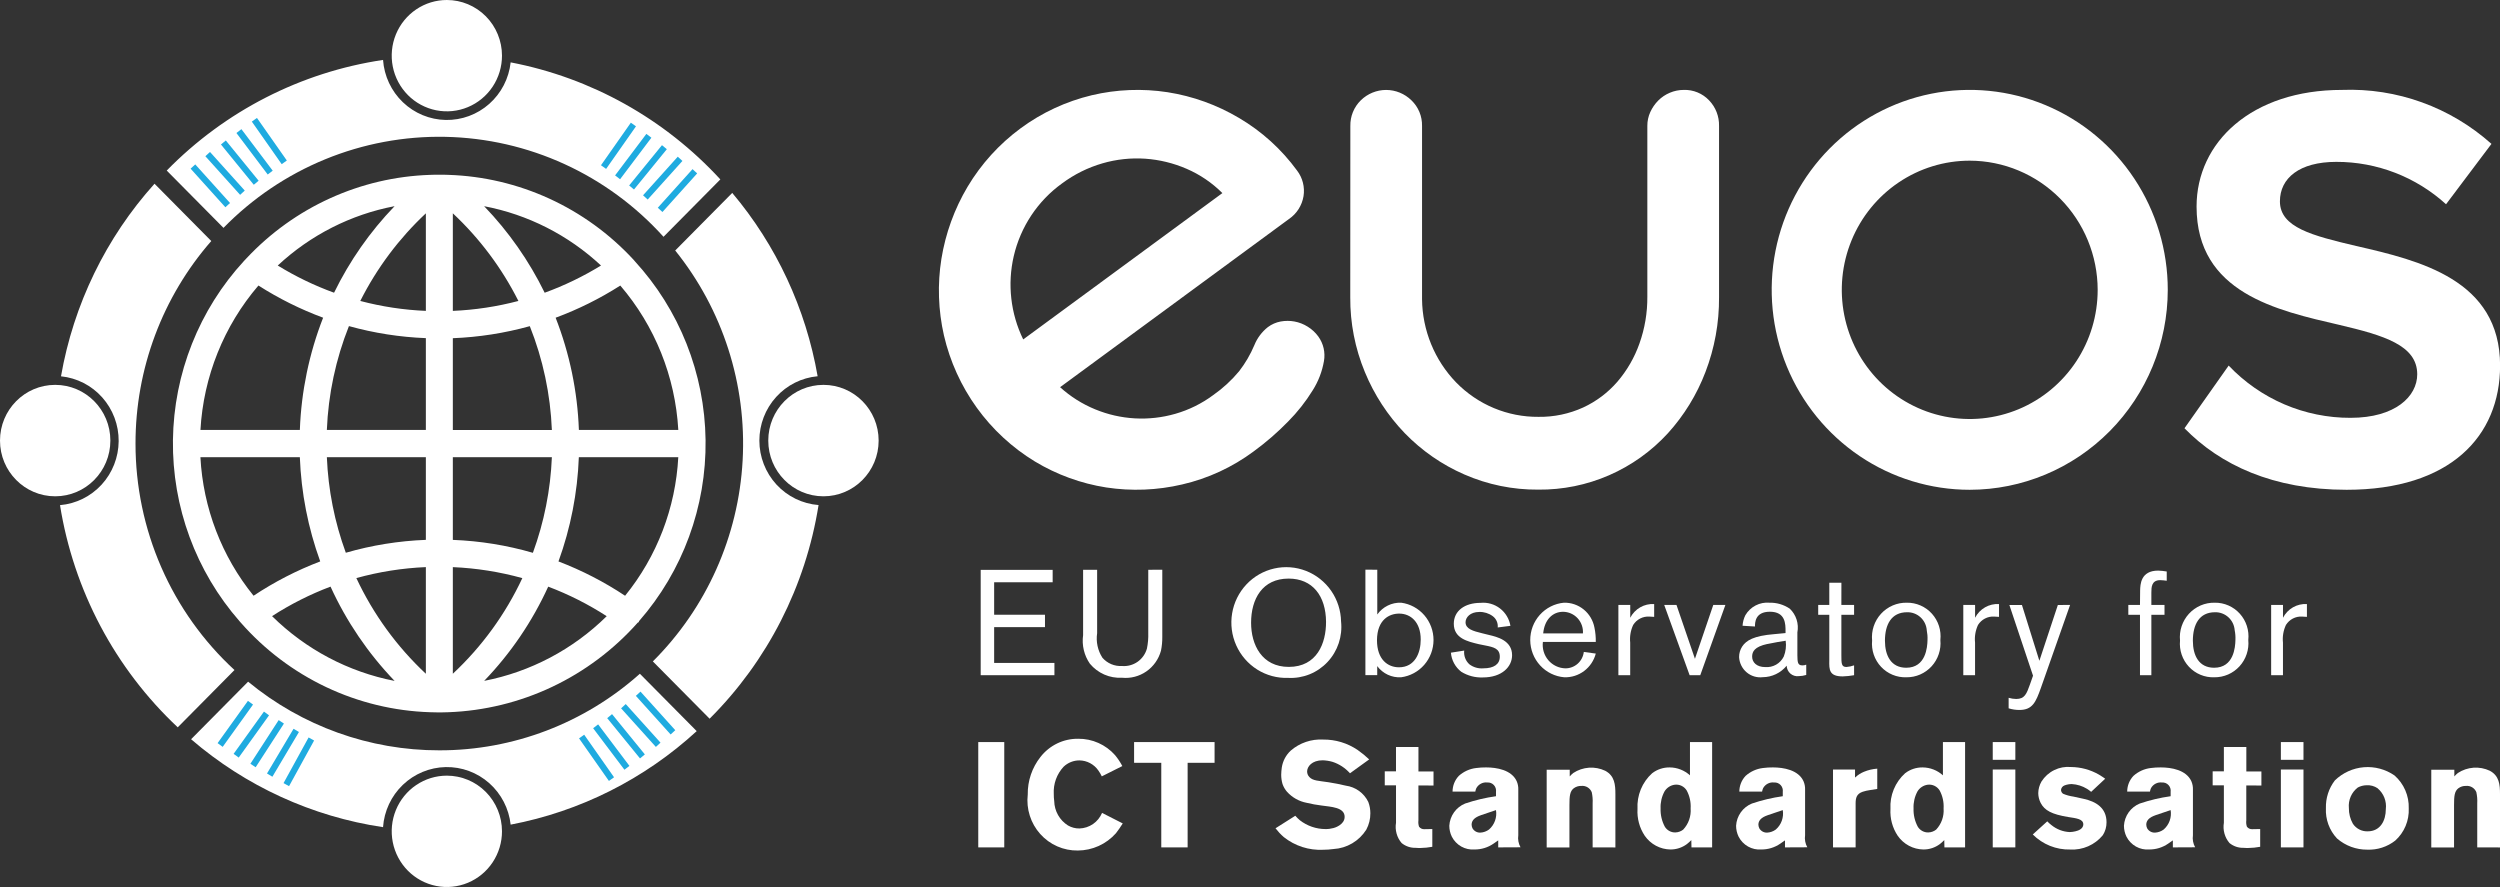 <svg width="279" height="99" viewBox="0 0 279 99" fill="none" xmlns="http://www.w3.org/2000/svg">
<rect x="0" y="0" width="279" height="99" fill="#333333" stroke="none"/>
<g clip-path="url(#clip0_402_241)">
<path d="M118.306 43.21C119.457 44.254 120.778 45.089 122.212 45.678C125.055 46.855 128.208 47.032 131.164 46.182C132.686 45.746 134.118 45.039 135.392 44.093C136.469 43.34 137.442 42.445 138.284 41.432C138.975 40.539 139.547 39.559 139.987 38.517C140.308 37.723 140.829 37.029 141.499 36.502C141.921 36.187 142.408 35.974 142.924 35.879C143.433 35.786 143.954 35.786 144.462 35.879C144.987 35.976 145.489 36.172 145.941 36.458C146.405 36.743 146.809 37.118 147.129 37.561C147.409 37.951 147.61 38.393 147.717 38.862C147.824 39.331 147.837 39.818 147.754 40.292C147.555 41.453 147.129 42.563 146.5 43.556C145.72 44.82 144.799 45.99 143.754 47.042C142.569 48.257 141.286 49.37 139.917 50.37C137.536 52.141 134.818 53.399 131.934 54.064C129.153 54.717 126.275 54.831 123.452 54.4C120.638 53.959 117.934 52.974 115.489 51.498C112.954 49.956 110.75 47.916 109.008 45.501C107.266 43.085 106.02 40.342 105.344 37.432C104.706 34.629 104.609 31.729 105.06 28.889C105.521 26.043 106.513 23.312 107.983 20.839C109.505 18.291 111.515 16.076 113.896 14.322C116.276 12.568 118.98 11.312 121.847 10.627C124.618 9.972 127.488 9.858 130.301 10.291C133.112 10.732 135.816 11.706 138.269 13.161C140.806 14.652 143.014 16.652 144.755 19.038C145.061 19.439 145.283 19.899 145.406 20.39C145.53 20.881 145.553 21.392 145.474 21.892C145.389 22.407 145.2 22.898 144.921 23.337C144.641 23.776 144.275 24.152 143.846 24.443L118.306 43.21ZM136.418 21.549C135.268 20.4 133.914 19.48 132.426 18.838C130.962 18.203 129.401 17.823 127.811 17.711C126.203 17.603 124.588 17.777 123.038 18.227C121.415 18.697 119.889 19.456 118.529 20.466C115.815 22.419 113.898 25.303 113.136 28.578C112.411 31.709 112.783 34.996 114.19 37.88L136.418 21.549Z" fill="white"/>
<path d="M150.699 14.053C150.689 13.521 150.787 12.994 150.987 12.503C151.187 12.012 151.486 11.568 151.863 11.198C152.62 10.454 153.634 10.038 154.69 10.038C155.747 10.038 156.761 10.454 157.518 11.198C157.901 11.565 158.204 12.008 158.407 12.499C158.611 12.991 158.711 13.52 158.7 14.053V33.387C158.736 36.869 160.102 40.201 162.514 42.69C163.713 43.916 165.144 44.888 166.722 45.545C168.3 46.203 169.992 46.535 171.699 46.52C173.419 46.545 175.122 46.187 176.689 45.472C178.147 44.797 179.446 43.818 180.502 42.599C181.577 41.345 182.411 39.9 182.962 38.337C183.558 36.663 183.856 34.895 183.843 33.115V14.047C183.839 13.512 183.953 12.983 184.176 12.498C184.394 12.023 184.693 11.59 185.059 11.22C185.429 10.85 185.867 10.555 186.348 10.353C186.842 10.142 187.372 10.034 187.908 10.034C188.434 10.018 188.957 10.113 189.445 10.313C189.932 10.514 190.372 10.816 190.735 11.2C191.099 11.577 191.384 12.024 191.575 12.514C191.765 13.004 191.857 13.528 191.845 14.054V33.184C191.864 36.033 191.35 38.86 190.33 41.516C189.37 44.035 187.95 46.35 186.145 48.342C184.303 50.354 182.064 51.954 179.572 53.039C177.08 54.124 174.39 54.67 171.676 54.642C168.839 54.666 166.028 54.09 163.424 52.952C160.93 51.867 158.671 50.3 156.771 48.342C154.872 46.371 153.361 44.055 152.317 41.516C151.224 38.878 150.671 36.044 150.689 33.184L150.699 14.053Z" fill="white"/>
<path d="M248.719 40.799C250.477 42.649 252.589 44.12 254.927 45.123C257.265 46.125 259.78 46.637 262.32 46.629C267.325 46.629 269.763 44.233 269.763 41.771C269.763 38.532 266.042 37.431 261.103 36.265C254.118 34.647 245.137 32.702 245.137 23.052C245.137 15.862 251.29 10.034 261.367 10.034C267.488 9.8 273.462 11.958 278.047 16.057L272.979 22.794C269.616 19.739 265.249 18.054 260.725 18.065C256.619 18.065 254.439 19.879 254.439 22.47C254.439 25.385 258.031 26.291 262.971 27.457C270.027 29.075 279.01 31.213 279.01 40.799C279.01 48.701 273.428 54.66 261.88 54.66C253.667 54.66 247.766 51.874 243.788 47.794L248.719 40.799Z" fill="white"/>
<path d="M219.822 54.66C215.451 54.66 211.178 53.351 207.543 50.9C203.909 48.448 201.076 44.963 199.403 40.885C197.73 36.808 197.293 32.322 198.145 27.993C198.998 23.665 201.103 19.689 204.194 16.568C207.285 13.448 211.223 11.322 215.51 10.461C219.797 9.601 224.241 10.042 228.28 11.731C232.318 13.42 235.77 16.28 238.199 19.95C240.627 23.619 241.923 27.933 241.923 32.346C241.919 38.263 239.588 43.935 235.445 48.119C231.301 52.303 225.682 54.655 219.822 54.66ZM219.822 17.931C216.998 17.931 214.238 18.777 211.89 20.361C209.542 21.945 207.711 24.196 206.631 26.83C205.55 29.464 205.267 32.362 205.818 35.159C206.369 37.955 207.729 40.523 209.726 42.539C211.723 44.555 214.267 45.928 217.037 46.484C219.806 47.041 222.677 46.755 225.286 45.664C227.895 44.573 230.125 42.725 231.694 40.355C233.263 37.984 234.1 35.197 234.1 32.346C234.093 28.525 232.587 24.863 229.911 22.161C227.235 19.459 223.607 17.938 219.822 17.931Z" fill="white"/>
<path d="M110.947 69.989V73.985H117.674V75.35H109.445V63.596H117.477V64.978H110.947V68.608H116.62V69.99L110.947 69.989Z" fill="white"/>
<path d="M129.712 63.581V71.09C129.717 71.604 129.668 72.118 129.564 72.621C129.307 73.562 128.729 74.38 127.932 74.932C127.135 75.483 126.171 75.733 125.209 75.635C124.534 75.673 123.858 75.552 123.237 75.28C122.616 75.008 122.067 74.594 121.632 74.07C120.988 73.143 120.717 72.002 120.874 70.88V63.588H122.44V70.663C122.297 71.622 122.509 72.6 123.034 73.41C123.305 73.719 123.641 73.962 124.018 74.121C124.396 74.279 124.803 74.349 125.211 74.326C125.828 74.379 126.443 74.213 126.952 73.858C127.46 73.502 127.831 72.979 127.998 72.378C128.115 71.803 128.165 71.216 128.146 70.63V63.588L129.712 63.581Z" fill="white"/>
<path d="M143.76 75.652C142.546 75.696 141.346 75.374 140.314 74.727C139.281 74.08 138.463 73.137 137.962 72.019C137.462 70.901 137.303 69.658 137.505 68.448C137.707 67.238 138.261 66.116 139.097 65.225C139.932 64.335 141.011 63.715 142.197 63.446C143.382 63.176 144.621 63.269 145.754 63.712C146.887 64.155 147.864 64.929 148.56 65.934C149.256 66.94 149.64 68.132 149.663 69.359C149.75 70.178 149.66 71.007 149.399 71.788C149.138 72.568 148.712 73.283 148.15 73.881C147.589 74.479 146.906 74.948 146.148 75.253C145.39 75.559 144.575 75.695 143.76 75.652ZM143.81 64.57C140.875 64.57 139.622 66.85 139.622 69.498C139.622 71.961 140.827 74.426 143.829 74.426C146.962 74.426 148.001 71.795 147.986 69.389C147.966 66.528 146.5 64.57 143.81 64.57Z" fill="white"/>
<path d="M153.704 63.581V68.576C154.007 68.151 154.409 67.808 154.876 67.579C155.342 67.35 155.857 67.24 156.375 67.262C157.375 67.397 158.292 67.894 158.955 68.661C159.618 69.428 159.983 70.413 159.981 71.431C159.979 72.449 159.61 73.432 158.944 74.196C158.278 74.96 157.359 75.454 156.359 75.585C155.848 75.615 155.337 75.516 154.873 75.299C154.409 75.081 154.005 74.751 153.698 74.338V75.345H152.379V63.575L153.704 63.581ZM156.128 74.47C157.909 74.47 158.552 72.855 158.552 71.374C158.552 69.443 157.448 68.477 156.144 68.477C155.073 68.477 153.688 69.127 153.671 71.441C153.671 73.621 154.892 74.47 156.128 74.47Z" fill="white"/>
<path d="M165.032 71.889C163.778 71.589 162.244 71.24 162.244 69.609C162.244 68.177 163.449 67.278 165.238 67.278C166.011 67.203 166.783 67.425 167.4 67.901C168.017 68.376 168.433 69.07 168.564 69.843L167.146 70.025C167.17 69.784 167.13 69.54 167.032 69.318C166.934 69.096 166.78 68.904 166.585 68.761C166.151 68.443 165.625 68.278 165.088 68.294C164.066 68.294 163.555 68.91 163.555 69.443C163.555 70.192 164.397 70.425 165.418 70.675L166.159 70.858C167.083 71.075 168.749 71.475 168.749 73.122C168.749 74.403 167.628 75.602 165.484 75.602C164.637 75.637 163.799 75.416 163.076 74.969C162.747 74.715 162.474 74.394 162.275 74.027C162.076 73.66 161.956 73.255 161.922 72.838L163.405 72.605C163.374 72.888 163.409 73.175 163.51 73.441C163.61 73.707 163.772 73.946 163.983 74.136C164.433 74.475 164.99 74.635 165.549 74.586C166.703 74.586 167.379 74.136 167.379 73.286C167.379 72.386 166.703 72.22 165.762 72.037L165.032 71.889Z" fill="white"/>
<path d="M178.09 72.939C177.887 73.716 177.429 74.4 176.792 74.88C176.154 75.361 175.373 75.609 174.578 75.585C173.546 75.5 172.584 75.028 171.88 74.262C171.176 73.496 170.782 72.491 170.775 71.446C170.769 70.401 171.151 69.392 171.846 68.617C172.54 67.843 173.498 67.359 174.528 67.262C175.331 67.241 176.116 67.509 176.741 68.018C177.366 68.528 177.791 69.245 177.941 70.042C178.05 70.568 178.1 71.104 178.089 71.641H172.186C172.141 72.004 172.171 72.373 172.275 72.723C172.379 73.074 172.555 73.398 172.791 73.676C173.027 73.954 173.319 74.178 173.646 74.335C173.974 74.492 174.33 74.578 174.693 74.588C175.199 74.592 175.69 74.407 176.07 74.069C176.45 73.731 176.694 73.264 176.753 72.756L178.09 72.939ZM176.655 70.69C176.676 70.382 176.635 70.072 176.532 69.781C176.43 69.489 176.27 69.222 176.061 68.996C175.853 68.769 175.6 68.589 175.32 68.465C175.039 68.341 174.736 68.277 174.43 68.276C173.309 68.276 172.368 69.115 172.22 70.69H176.655Z" fill="white"/>
<path d="M181.935 67.51V68.942C182.186 68.454 182.572 68.05 183.046 67.778C183.52 67.507 184.061 67.379 184.605 67.411V68.843C184.425 68.822 184.243 68.811 184.062 68.81C183.707 68.789 183.353 68.865 183.037 69.029C182.721 69.193 182.454 69.439 182.264 69.742C181.976 70.359 181.86 71.044 181.931 71.723V75.353H180.612V67.512L181.935 67.51Z" fill="white"/>
<path d="M191.202 67.51H192.554L189.75 75.352H188.562L185.727 67.51H187.095L189.156 73.521L191.202 67.51Z" fill="white"/>
<path d="M199.266 70.65V70.452C199.266 69.636 199.266 68.269 197.518 68.269C195.855 68.269 195.855 69.5 195.855 69.918L194.469 69.834C194.495 69.425 194.601 69.025 194.782 68.659C195.054 68.194 195.451 67.816 195.926 67.569C196.402 67.322 196.937 67.215 197.47 67.262C198.279 67.242 199.074 67.476 199.745 67.933C200.094 68.268 200.354 68.686 200.501 69.148C200.648 69.61 200.677 70.103 200.587 70.579V73.127C200.603 73.876 200.603 74.258 201.147 74.258C201.294 74.26 201.44 74.232 201.576 74.176V75.325C201.306 75.407 201.026 75.452 200.745 75.457C200.578 75.479 200.41 75.465 200.249 75.416C200.089 75.368 199.94 75.287 199.813 75.177C199.686 75.067 199.582 74.932 199.51 74.779C199.438 74.627 199.398 74.461 199.392 74.292C199.067 74.69 198.66 75.011 198.198 75.233C197.737 75.455 197.232 75.571 196.721 75.575C196.4 75.613 196.074 75.584 195.764 75.49C195.454 75.396 195.167 75.239 194.919 75.028C194.672 74.817 194.47 74.558 194.326 74.265C194.182 73.972 194.099 73.653 194.082 73.327C194.081 72.909 194.201 72.5 194.428 72.151C194.874 71.48 195.699 70.952 198.024 70.769L199.266 70.65ZM197.237 71.866C195.787 72.181 195.539 72.73 195.539 73.281C195.539 73.914 196.038 74.447 197.007 74.447C197.428 74.479 197.848 74.384 198.215 74.175C198.582 73.966 198.879 73.651 199.068 73.271C199.291 72.712 199.365 72.103 199.283 71.506C198.77 71.59 198.078 71.689 197.237 71.872V71.866Z" fill="white"/>
<path d="M205.497 67.51H206.916V68.61H205.497V73.105C205.497 74.037 205.497 74.436 206.058 74.436C206.351 74.414 206.639 74.353 206.916 74.253V75.353C206.496 75.428 206.071 75.473 205.645 75.486C204.128 75.486 204.129 74.737 204.149 73.704V68.61H202.911V67.51H204.149V65.03H205.501L205.497 67.51Z" fill="white"/>
<path d="M212.752 75.585C212.225 75.604 211.699 75.509 211.211 75.306C210.723 75.104 210.283 74.799 209.921 74.411C209.559 74.024 209.283 73.562 209.112 73.059C208.94 72.555 208.877 72.02 208.927 71.49C208.874 70.948 208.935 70.401 209.107 69.885C209.278 69.369 209.556 68.895 209.923 68.496C210.289 68.096 210.735 67.78 211.231 67.567C211.727 67.354 212.263 67.25 212.802 67.262C213.328 67.254 213.851 67.36 214.334 67.572C214.817 67.783 215.25 68.096 215.604 68.49C215.958 68.884 216.225 69.349 216.387 69.855C216.55 70.361 216.603 70.896 216.545 71.424C216.596 71.955 216.535 72.491 216.366 72.996C216.198 73.502 215.926 73.966 215.568 74.359C215.21 74.751 214.774 75.063 214.289 75.275C213.804 75.486 213.28 75.591 212.752 75.585ZM215.027 70.324C214.983 69.771 214.732 69.256 214.324 68.885C213.916 68.513 213.383 68.313 212.833 68.326C211.069 68.326 210.36 69.708 210.36 71.506C210.36 73.155 211.036 74.52 212.735 74.52C214.929 74.52 215.094 72.223 215.11 71.424C215.126 71.055 215.097 70.686 215.024 70.324H215.027Z" fill="white"/>
<path d="M220.419 67.51V68.942C220.671 68.454 221.057 68.05 221.531 67.778C222.004 67.507 222.546 67.379 223.09 67.411V68.843C222.909 68.822 222.728 68.811 222.546 68.81C222.191 68.789 221.838 68.865 221.522 69.029C221.206 69.193 220.939 69.439 220.748 69.742C220.46 70.359 220.345 71.044 220.416 71.723V75.353H219.104V67.512L220.419 67.51Z" fill="white"/>
<path d="M231.023 67.51L227.759 76.784C227.198 78.366 226.819 79.232 225.367 79.232C224.959 79.232 224.553 79.17 224.163 79.049V77.874C224.435 77.958 224.718 78.003 225.003 78.006C225.959 78.006 226.167 77.44 226.553 76.357L226.886 75.409L224.246 67.517H225.648L227.594 73.745L229.656 67.517L231.023 67.51Z" fill="white"/>
<path d="M240.092 67.51H241.559V68.61H240.092V75.353H238.822V68.61H237.52V67.51H238.822L238.838 65.912C238.855 65.24 238.888 63.68 240.851 63.68C241.171 63.69 241.491 63.723 241.807 63.779V64.812C241.567 64.776 241.325 64.754 241.082 64.745C240.109 64.745 240.092 65.527 240.092 66.144V67.51Z" fill="white"/>
<path d="M247.115 75.585C246.588 75.604 246.062 75.509 245.574 75.306C245.086 75.104 244.647 74.799 244.285 74.411C243.923 74.024 243.646 73.562 243.475 73.059C243.303 72.555 243.24 72.02 243.29 71.49C243.237 70.948 243.298 70.401 243.47 69.885C243.642 69.369 243.92 68.895 244.286 68.496C244.652 68.096 245.098 67.78 245.594 67.567C246.091 67.354 246.626 67.25 247.165 67.262C247.692 67.254 248.214 67.36 248.697 67.572C249.18 67.784 249.612 68.097 249.966 68.491C250.32 68.884 250.587 69.349 250.75 69.855C250.912 70.361 250.966 70.896 250.909 71.424C250.959 71.955 250.898 72.491 250.729 72.996C250.561 73.502 250.289 73.966 249.931 74.359C249.573 74.751 249.138 75.063 248.653 75.275C248.167 75.486 247.643 75.591 247.115 75.585ZM249.39 70.324C249.347 69.771 249.095 69.256 248.687 68.885C248.279 68.513 247.746 68.313 247.197 68.326C245.432 68.326 244.724 69.708 244.724 71.506C244.724 73.155 245.4 74.52 247.098 74.52C249.292 74.52 249.457 72.223 249.474 71.424C249.491 71.055 249.462 70.686 249.39 70.324Z" fill="white"/>
<path d="M254.782 67.51V68.942C255.034 68.454 255.42 68.05 255.894 67.778C256.368 67.507 256.909 67.379 257.453 67.411V68.843C257.273 68.822 257.091 68.811 256.909 68.81C256.555 68.789 256.201 68.865 255.885 69.029C255.569 69.193 255.302 69.439 255.112 69.742C254.823 70.359 254.708 71.044 254.779 71.723V75.353H253.46V67.512L254.782 67.51Z" fill="white"/>
<path d="M109.174 94.569V82.815H112.076V94.569H109.174Z" fill="white"/>
<path d="M124.541 92.987C124.005 93.591 123.35 94.075 122.617 94.408C121.884 94.74 121.09 94.914 120.287 94.918C119.498 94.93 118.716 94.772 117.992 94.454C117.268 94.136 116.62 93.666 116.091 93.075C115.562 92.484 115.164 91.786 114.924 91.027C114.683 90.269 114.606 89.467 114.697 88.675C114.673 87.152 115.175 85.668 116.116 84.478C116.617 83.834 117.259 83.316 117.991 82.963C118.723 82.611 119.526 82.434 120.337 82.446C121.111 82.439 121.878 82.599 122.586 82.915C123.294 83.231 123.927 83.695 124.443 84.278C124.753 84.654 125.024 85.061 125.252 85.493L122.96 86.642C122.853 86.414 122.726 86.197 122.581 85.992C122.343 85.648 122.028 85.366 121.661 85.169C121.294 84.972 120.886 84.867 120.47 84.86C119.815 84.858 119.184 85.108 118.705 85.561C118.325 85.966 118.031 86.445 117.841 86.969C117.651 87.493 117.57 88.051 117.601 88.608C117.599 88.875 117.616 89.142 117.651 89.407C117.664 89.953 117.811 90.486 118.079 90.96C118.346 91.433 118.726 91.832 119.184 92.121C119.576 92.348 120.02 92.464 120.472 92.457C121.012 92.44 121.536 92.268 121.983 91.96C122.429 91.652 122.778 91.221 122.99 90.719L125.298 91.894C125.064 92.271 124.812 92.636 124.541 92.987Z" fill="white"/>
<path d="M132.539 85.129V94.569H129.599V85.129H126.565V82.815H135.546V85.129H132.539Z" fill="white"/>
<path d="M152.48 92.588C152.084 93.215 151.545 93.739 150.909 94.115C150.273 94.491 149.557 94.709 148.821 94.752C148.435 94.804 148.046 94.832 147.657 94.834C146.073 94.911 144.516 94.409 143.27 93.419C142.931 93.123 142.622 92.794 142.347 92.436L144.555 91.038C144.714 91.218 144.884 91.386 145.066 91.542C145.884 92.176 146.886 92.521 147.918 92.524C148.224 92.529 148.529 92.49 148.825 92.408C148.908 92.391 150.062 92.059 150.062 91.16C150.062 90.079 148.512 90.045 147.472 89.894C146.917 89.826 146.366 89.726 145.823 89.594C144.978 89.435 144.208 89.002 143.629 88.361C143.41 88.108 143.241 87.814 143.13 87.497C143.032 87.161 142.982 86.814 142.982 86.464C142.988 86.191 143.01 85.918 143.049 85.648C143.161 84.925 143.513 84.263 144.046 83.767C145.053 82.9 146.352 82.459 147.674 82.535C149.042 82.522 150.381 82.929 151.516 83.7C151.969 84.018 152.399 84.368 152.801 84.75L150.657 86.298C150.128 85.702 149.45 85.26 148.695 85.017C148.34 84.916 147.974 84.86 147.605 84.849C146.418 84.849 145.874 85.547 145.874 86.098C145.875 86.328 145.963 86.549 146.122 86.714C146.518 87.147 147.161 87.13 148.249 87.297C148.914 87.396 149.551 87.53 150.195 87.68C150.728 87.751 151.236 87.954 151.673 88.27C152.11 88.587 152.464 89.007 152.701 89.495C152.855 89.899 152.933 90.328 152.932 90.761C152.937 91.398 152.781 92.027 152.48 92.588Z" fill="white"/>
<path d="M158.296 87.659V91.555C158.266 91.79 158.289 92.029 158.363 92.253C158.43 92.347 158.52 92.422 158.624 92.472C158.727 92.521 158.842 92.544 158.956 92.537C159.252 92.537 159.55 92.52 159.846 92.52V94.502C159.407 94.584 158.962 94.629 158.516 94.635C158.334 94.635 158.153 94.635 157.988 94.618C157.42 94.634 156.865 94.445 156.422 94.085C156.159 93.778 155.966 93.416 155.858 93.024C155.75 92.633 155.728 92.223 155.795 91.822V87.643H154.539V86.078H155.793V83.364H158.299V86.098H159.981V87.663L158.296 87.659Z" fill="white"/>
<path d="M167.201 94.569V93.786C167.019 93.919 166.855 94.037 166.673 94.153C166.052 94.581 165.315 94.807 164.563 94.802C164.047 94.843 163.531 94.728 163.079 94.474C162.627 94.219 162.26 93.835 162.023 93.37C161.839 92.992 161.743 92.576 161.742 92.154C161.774 91.615 161.956 91.095 162.268 90.656C162.581 90.217 163.01 89.877 163.507 89.674C164.628 89.295 165.782 89.022 166.953 88.858V88.375C166.972 88.238 166.961 88.099 166.92 87.967C166.879 87.835 166.81 87.715 166.716 87.614C166.623 87.513 166.508 87.435 166.381 87.385C166.253 87.335 166.116 87.314 165.98 87.325C165.737 87.297 165.492 87.342 165.275 87.455C165.057 87.568 164.878 87.743 164.759 87.958C164.704 88.08 164.666 88.209 164.644 88.341H162.105C162.106 87.691 162.354 87.066 162.797 86.593C163.34 86.103 164.019 85.795 164.743 85.71C165.109 85.662 165.478 85.64 165.847 85.643C167.051 85.643 168.684 85.927 169.26 87.174C169.394 87.477 169.456 87.808 169.441 88.14V93.214C169.374 93.677 169.461 94.149 169.689 94.557L167.201 94.569ZM165.321 90.957C165.219 90.989 165.12 91.027 165.024 91.073C164.397 91.34 164.232 91.706 164.232 92.038C164.237 92.177 164.271 92.313 164.33 92.438C164.419 92.591 164.546 92.717 164.7 92.802C164.854 92.887 165.028 92.928 165.203 92.922C165.555 92.904 165.893 92.783 166.176 92.572C166.478 92.309 166.708 91.972 166.844 91.593C166.98 91.213 167.017 90.806 166.951 90.408L165.321 90.957Z" fill="white"/>
<path d="M177.738 94.569V89.658C177.763 89.239 177.729 88.818 177.639 88.408C177.546 88.182 177.383 87.992 177.176 87.866C176.968 87.74 176.726 87.685 176.484 87.708C176.177 87.696 175.874 87.79 175.626 87.975C175.197 88.311 175.149 88.841 175.149 89.873V94.574H172.609V85.9H175.182V86.649C175.302 86.509 175.435 86.381 175.578 86.266C176.102 85.922 176.704 85.719 177.327 85.675C177.95 85.631 178.574 85.749 179.14 86.016C180.197 86.581 180.278 87.564 180.278 88.63V94.574L177.738 94.569Z" fill="white"/>
<path d="M188.768 94.569L188.752 93.753C188.597 93.915 188.43 94.066 188.253 94.203C187.723 94.596 187.081 94.806 186.423 94.802C185.859 94.795 185.305 94.652 184.806 94.386C184.307 94.12 183.878 93.737 183.554 93.271C182.966 92.388 182.683 91.335 182.746 90.274C182.704 89.529 182.83 88.784 183.112 88.096C183.395 87.406 183.828 86.791 184.379 86.294C184.943 85.862 185.634 85.633 186.342 85.644C187.176 85.651 187.979 85.964 188.6 86.526V82.814H191.073V94.567L188.768 94.569ZM188.241 88.225C188.102 87.996 187.9 87.813 187.66 87.698C187.42 87.582 187.152 87.54 186.889 87.575C186.661 87.608 186.442 87.69 186.248 87.817C186.055 87.943 185.891 88.111 185.768 88.308C185.447 88.892 185.293 89.554 185.322 90.222C185.297 90.935 185.462 91.642 185.799 92.269C185.922 92.465 186.093 92.626 186.295 92.737C186.497 92.848 186.724 92.904 186.954 92.901C187.276 92.896 187.588 92.785 187.843 92.586C188.138 92.272 188.364 91.9 188.507 91.493C188.65 91.085 188.707 90.653 188.675 90.222C188.717 89.528 188.567 88.837 188.241 88.225Z" fill="white"/>
<path d="M199.205 94.569V93.786C199.024 93.919 198.859 94.037 198.678 94.153C198.056 94.581 197.32 94.807 196.568 94.802C196.052 94.843 195.535 94.728 195.084 94.474C194.632 94.219 194.264 93.835 194.028 93.37C193.844 92.992 193.748 92.576 193.747 92.154C193.778 91.615 193.961 91.095 194.273 90.656C194.586 90.217 195.015 89.877 195.512 89.674C196.633 89.295 197.786 89.022 198.958 88.858V88.375C198.977 88.238 198.966 88.099 198.925 87.967C198.884 87.835 198.814 87.715 198.721 87.614C198.628 87.513 198.513 87.435 198.385 87.385C198.258 87.335 198.121 87.314 197.985 87.325C197.742 87.297 197.496 87.342 197.279 87.455C197.062 87.568 196.883 87.743 196.764 87.958C196.709 88.08 196.671 88.209 196.649 88.341H194.109C194.112 87.691 194.36 87.066 194.803 86.593C195.346 86.104 196.026 85.795 196.749 85.71C197.115 85.662 197.484 85.64 197.853 85.643C199.057 85.643 200.691 85.927 201.266 87.174C201.4 87.477 201.462 87.808 201.447 88.14V93.214C201.38 93.677 201.467 94.149 201.695 94.557L199.205 94.569ZM197.326 90.957C197.224 90.989 197.125 91.027 197.028 91.073C196.403 91.34 196.237 91.706 196.237 92.038C196.243 92.177 196.277 92.313 196.337 92.438C196.425 92.591 196.553 92.717 196.707 92.802C196.86 92.887 197.034 92.928 197.21 92.922C197.561 92.904 197.899 92.783 198.183 92.572C198.485 92.309 198.715 91.972 198.85 91.593C198.986 91.213 199.023 90.806 198.958 90.408L197.326 90.957Z" fill="white"/>
<path d="M208.671 88.177C208.402 88.214 208.137 88.275 207.879 88.359C207.202 88.593 207.087 89.031 207.087 89.676V94.571H204.564V85.879H207.021V86.779C207.31 86.501 207.649 86.281 208.019 86.13C208.492 85.935 208.993 85.817 209.502 85.781V88.046L208.671 88.177Z" fill="white"/>
<path d="M216.998 94.569L216.981 93.753C216.827 93.915 216.66 94.066 216.482 94.203C215.952 94.596 215.311 94.806 214.653 94.802C214.089 94.795 213.534 94.652 213.036 94.386C212.537 94.12 212.108 93.737 211.784 93.271C211.196 92.388 210.912 91.335 210.976 90.274C210.934 89.529 211.059 88.784 211.342 88.096C211.625 87.406 212.058 86.791 212.609 86.294C213.172 85.862 213.863 85.633 214.571 85.644C215.405 85.651 216.208 85.965 216.83 86.526V82.814H219.303V94.567L216.998 94.569ZM216.471 88.225C216.332 87.996 216.13 87.813 215.89 87.698C215.65 87.582 215.382 87.54 215.119 87.575C214.89 87.608 214.672 87.69 214.478 87.817C214.284 87.943 214.12 88.111 213.997 88.308C213.677 88.892 213.523 89.554 213.552 90.222C213.526 90.935 213.691 91.642 214.029 92.269C214.152 92.465 214.322 92.626 214.525 92.737C214.727 92.848 214.953 92.904 215.183 92.901C215.506 92.896 215.818 92.785 216.073 92.586C216.367 92.272 216.593 91.9 216.737 91.493C216.88 91.085 216.937 90.653 216.905 90.222C216.947 89.528 216.797 88.837 216.471 88.225Z" fill="white"/>
<path d="M222.39 84.796V82.815H224.913V84.796H222.39ZM222.39 94.569V85.878H224.913V94.569H222.39Z" fill="white"/>
<path d="M234.675 93.207C234.234 93.743 233.675 94.167 233.042 94.444C232.409 94.722 231.72 94.846 231.031 94.806C230.259 94.825 229.492 94.685 228.775 94.397C228.058 94.108 227.406 93.676 226.858 93.126L228.475 91.661C228.617 91.813 228.772 91.952 228.937 92.077C229.518 92.552 230.235 92.826 230.981 92.859C231.193 92.855 231.403 92.826 231.608 92.776C231.988 92.693 232.498 92.477 232.498 91.993C232.482 91.394 231.723 91.322 230.8 91.177C229.002 90.878 228.177 90.462 227.733 89.595C227.564 89.26 227.474 88.89 227.469 88.514C227.478 88.057 227.603 87.609 227.831 87.214C228.18 86.668 228.67 86.228 229.248 85.944C229.827 85.659 230.472 85.54 231.113 85.599C232.206 85.607 233.278 85.896 234.229 86.439C234.477 86.588 234.708 86.737 234.94 86.905L233.373 88.37C233.226 88.248 233.071 88.136 232.911 88.034C232.397 87.718 231.813 87.535 231.213 87.502C230.936 87.503 230.663 87.553 230.404 87.651C230.296 87.688 230.2 87.757 230.13 87.849C230.059 87.94 230.017 88.051 230.008 88.166C230.013 88.249 230.036 88.33 230.076 88.402C230.116 88.474 230.172 88.536 230.24 88.583C230.609 88.739 230.997 88.846 231.394 88.9L232.531 89.15C233.9 89.449 235.088 90.15 235.088 91.765C235.093 92.276 234.95 92.778 234.675 93.207Z" fill="white"/>
<path d="M242.491 94.569V93.786C242.309 93.919 242.145 94.037 241.963 94.153C241.342 94.581 240.606 94.807 239.853 94.802C239.337 94.843 238.82 94.729 238.368 94.474C237.917 94.219 237.55 93.835 237.313 93.37C237.129 92.992 237.033 92.576 237.032 92.154C237.064 91.615 237.246 91.095 237.558 90.656C237.871 90.217 238.3 89.877 238.797 89.674C239.918 89.295 241.072 89.022 242.243 88.858V88.375C242.263 88.238 242.251 88.099 242.21 87.967C242.169 87.835 242.1 87.715 242.006 87.614C241.913 87.513 241.798 87.435 241.671 87.385C241.543 87.335 241.406 87.314 241.27 87.325C241.027 87.297 240.782 87.342 240.565 87.455C240.347 87.568 240.168 87.743 240.049 87.958C239.994 88.08 239.956 88.209 239.934 88.341H237.395C237.396 87.691 237.644 87.065 238.087 86.593C238.63 86.103 239.309 85.795 240.033 85.71C240.399 85.662 240.768 85.64 241.137 85.643C242.341 85.643 243.972 85.927 244.55 87.174C244.684 87.477 244.746 87.808 244.731 88.14V93.214C244.664 93.677 244.751 94.149 244.979 94.557L242.491 94.569ZM240.611 90.957C240.51 90.989 240.411 91.027 240.315 91.073C239.688 91.34 239.524 91.706 239.524 92.038C239.529 92.177 239.562 92.313 239.622 92.438C239.71 92.591 239.838 92.717 239.992 92.802C240.146 92.887 240.32 92.928 240.495 92.922C240.846 92.904 241.185 92.783 241.468 92.572C241.77 92.309 242 91.972 242.136 91.593C242.271 91.213 242.308 90.806 242.243 90.408L240.611 90.957Z" fill="white"/>
<path d="M250.686 87.659V91.555C250.656 91.79 250.679 92.029 250.753 92.253C250.82 92.347 250.91 92.422 251.014 92.472C251.118 92.521 251.232 92.544 251.347 92.537C251.644 92.537 251.94 92.52 252.236 92.52V94.502C251.798 94.585 251.352 94.629 250.906 94.635C250.725 94.635 250.543 94.635 250.379 94.618C249.81 94.634 249.255 94.445 248.812 94.085C248.549 93.778 248.357 93.416 248.248 93.024C248.14 92.633 248.118 92.223 248.185 91.822V87.643H246.933V86.078H248.185V83.364H250.691V86.098H252.373V87.663L250.686 87.659Z" fill="white"/>
<path d="M254.545 84.796V82.815H257.068V84.796H254.545ZM254.545 94.569V85.878H257.068V94.569H254.545Z" fill="white"/>
<path d="M267.306 93.813C266.417 94.509 265.313 94.866 264.189 94.821C262.95 94.832 261.749 94.388 260.81 93.572C260.387 93.122 260.06 92.591 259.847 92.01C259.635 91.429 259.541 90.81 259.572 90.191C259.54 89.074 259.892 87.979 260.57 87.095C261.448 86.243 262.591 85.723 263.805 85.623C265.018 85.523 266.229 85.849 267.233 86.546C267.749 87 268.158 87.564 268.432 88.198C268.706 88.831 268.837 89.518 268.816 90.208C268.846 90.885 268.726 91.559 268.464 92.183C268.203 92.807 267.807 93.364 267.306 93.813ZM265.343 87.97C264.974 87.721 264.533 87.603 264.089 87.634C263.756 87.642 263.428 87.728 263.133 87.884C262.786 88.149 262.511 88.499 262.337 88.901C262.162 89.303 262.093 89.744 262.135 90.181C262.127 90.794 262.281 91.397 262.581 91.929C262.762 92.2 263.009 92.42 263.297 92.568C263.586 92.717 263.907 92.789 264.231 92.777C265.633 92.777 266.258 91.602 266.258 90.297C266.31 89.864 266.254 89.424 266.094 89.019C265.934 88.614 265.676 88.255 265.343 87.977V87.97Z" fill="white"/>
<path d="M276.46 94.569V89.657C276.484 89.238 276.451 88.818 276.36 88.408C276.268 88.182 276.105 87.992 275.898 87.866C275.69 87.74 275.447 87.685 275.206 87.708C274.898 87.696 274.595 87.79 274.348 87.975C273.919 88.311 273.871 88.841 273.871 89.872V94.574H271.331V85.9H273.904V86.649C274.024 86.509 274.157 86.381 274.3 86.266C274.824 85.922 275.426 85.719 276.049 85.675C276.672 85.631 277.296 85.748 277.862 86.016C278.918 86.581 279 87.564 279 88.63V94.574L276.46 94.569Z" fill="white"/>
<path d="M70.813 29.109L70.678 28.958C68.024 26.093 64.836 23.784 61.298 22.163C57.759 20.543 53.939 19.643 50.055 19.515L49.486 19.498C49.179 19.488 48.876 19.488 48.57 19.498L48 19.515C40.226 19.77 32.866 23.112 27.52 28.815L27.37 28.975L27.329 29.018L27.24 29.111C22.223 34.556 19.392 41.691 19.3 49.127C19.208 56.564 21.861 63.769 26.741 69.339L26.868 69.483C29.529 72.514 32.775 74.964 36.407 76.684C40.039 78.403 43.98 79.356 47.99 79.484L49.016 79.507C49.169 79.507 49.322 79.507 49.471 79.499L50.045 79.484C54.05 79.335 57.984 78.373 61.613 76.656C65.241 74.939 68.491 72.503 71.167 69.492L71.278 69.434L71.318 69.317C76.191 63.745 78.837 56.543 78.742 49.111C78.647 41.679 75.817 34.548 70.803 29.106L70.813 29.109ZM44.036 23.009C41.297 25.851 39.018 29.11 37.282 32.667C35.092 31.872 32.986 30.855 30.997 29.633C34.641 26.234 39.158 23.938 44.033 23.009H44.036ZM28.844 31.866C31.117 33.317 33.536 34.52 36.06 35.456C34.499 39.451 33.621 43.685 33.464 47.977H22.371C22.705 42.033 24.98 36.367 28.84 31.866H28.844ZM22.369 51.021H33.462C33.612 54.995 34.38 58.921 35.737 62.654C33.125 63.65 30.63 64.934 28.298 66.484C24.742 62.098 22.664 56.681 22.366 51.021H22.369ZM30.36 68.761C32.415 67.434 34.602 66.329 36.887 65.467C38.664 69.357 41.083 72.915 44.038 75.99C38.874 74.986 34.116 72.47 30.357 68.756L30.36 68.761ZM47.526 75.192C44.288 72.166 41.655 68.542 39.769 64.515C42.3 63.812 44.903 63.401 47.526 63.289V75.192ZM47.526 60.248C44.502 60.364 41.502 60.847 38.593 61.687C37.34 58.265 36.627 54.666 36.477 51.021H47.526V60.248ZM47.526 47.979H36.477C36.638 44.003 37.471 40.085 38.941 36.393C41.742 37.172 44.622 37.623 47.526 37.736V47.979ZM47.526 34.695C45.054 34.59 42.601 34.219 40.208 33.587C42.057 29.917 44.534 26.606 47.526 23.808V34.695ZM75.702 47.979H64.604C64.448 43.687 63.57 39.453 62.008 35.458C64.533 34.523 66.952 33.319 69.225 31.868C73.085 36.369 75.362 42.033 75.699 47.977L75.702 47.979ZM67.071 29.633C65.081 30.854 62.976 31.871 60.786 32.669C59.047 29.113 56.767 25.854 54.029 23.011C58.905 23.939 63.425 26.234 67.071 29.633ZM50.536 23.806C53.528 26.605 56.006 29.916 57.854 33.587C55.46 34.218 53.007 34.59 50.536 34.695V23.806ZM50.536 37.743C53.441 37.629 56.323 37.179 59.126 36.4C60.596 40.092 61.429 44.01 61.589 47.986H50.536V37.743ZM50.536 51.025H61.589C61.439 54.671 60.724 58.271 59.47 61.694C56.561 60.85 53.561 60.366 50.536 60.251V51.025ZM50.536 75.195V63.292C53.159 63.404 55.761 63.816 58.293 64.518C56.409 68.545 53.775 72.168 50.536 75.19V75.195ZM54.029 75.991C56.986 72.919 59.405 69.361 61.18 65.47C63.465 66.333 65.654 67.438 67.709 68.766C63.949 72.474 59.192 74.984 54.03 75.986L54.029 75.991ZM69.762 66.488C67.43 64.938 64.937 63.654 62.326 62.657C63.682 58.924 64.449 54.998 64.598 51.025H75.696C75.397 56.683 73.319 62.098 69.763 66.483L69.762 66.488Z" fill="white"/>
<path d="M6.508 43.981C6.071 47.427 6.045 50.914 6.428 54.368C7.734 54.29 8.961 53.714 9.862 52.757C10.763 51.799 11.27 50.532 11.28 49.212C11.29 47.892 10.803 46.617 9.917 45.645C9.031 44.674 7.812 44.079 6.508 43.981Z" fill="#808184"/>
<path d="M15.123 49.5C15.117 41.177 18.124 33.139 23.578 26.898L17.245 20.504C11.826 26.529 8.207 33.981 6.807 41.996C8.581 42.176 10.223 43.018 11.414 44.357C12.604 45.697 13.257 47.436 13.243 49.236C13.229 51.035 12.55 52.765 11.34 54.085C10.129 55.406 8.473 56.222 6.697 56.374C8.219 65.886 12.843 74.613 19.836 81.17L26.169 74.774C22.687 71.57 19.905 67.666 18.003 63.314C16.101 58.962 15.12 54.257 15.123 49.5Z" fill="white"/>
<path d="M84.745 49.169C84.745 47.369 85.412 45.633 86.616 44.305C87.819 42.976 89.471 42.15 91.248 41.989C89.931 34.435 86.641 27.372 81.718 21.529L75.353 27.956C80.657 34.545 83.34 42.893 82.879 51.371C82.418 59.849 78.845 67.85 72.858 73.814L79.192 80.207C85.653 73.767 89.912 65.415 91.351 56.364C89.555 56.225 87.876 55.407 86.651 54.074C85.427 52.739 84.746 50.988 84.745 49.169Z" fill="white"/>
<path d="M49.031 83.737C41.254 83.748 33.713 81.041 27.689 76.075L21.326 82.499C27.412 87.737 34.836 91.137 42.747 92.312C42.874 90.515 43.662 88.831 44.956 87.59C46.249 86.349 47.956 85.642 49.74 85.606C51.525 85.571 53.258 86.21 54.599 87.399C55.94 88.588 56.792 90.239 56.989 92.03C64.733 90.559 71.921 86.946 77.753 81.594L71.41 75.19C65.236 80.705 57.274 83.746 49.031 83.737Z" fill="white"/>
<path d="M56.989 6.96C56.794 8.751 55.942 10.403 54.602 11.592C53.262 12.781 51.53 13.422 49.745 13.388C47.962 13.354 46.255 12.648 44.96 11.408C43.665 10.168 42.876 8.485 42.748 6.688C33.588 8.052 25.116 12.385 18.607 19.034L24.941 25.43C28.169 22.128 32.03 19.524 36.288 17.777C40.546 16.031 45.111 15.178 49.706 15.271C54.301 15.365 58.829 16.402 63.014 18.32C67.199 20.237 70.953 22.995 74.048 26.426L80.391 20.022C74.171 13.259 65.97 8.682 56.989 6.96Z" fill="white"/>
<path d="M49.874 87.567C48.541 87.568 47.26 88.09 46.299 89.024C45.338 89.957 44.772 91.229 44.719 92.574C46.142 92.715 47.578 92.786 49.031 92.786C51.034 92.788 53.035 92.647 55.019 92.364C54.914 91.059 54.327 89.84 53.374 88.952C52.421 88.063 51.172 87.569 49.874 87.567Z" fill="white"/>
<path d="M49.032 6.216C47.579 6.216 46.143 6.287 44.72 6.428C44.755 7.766 45.298 9.039 46.239 9.983C47.179 10.926 48.443 11.468 49.769 11.495C51.094 11.523 52.379 11.033 53.357 10.129C54.334 9.225 54.929 7.975 55.018 6.639C53.035 6.356 51.035 6.214 49.032 6.216Z" fill="white"/>
<path d="M91.545 43.981C90.241 44.079 89.022 44.674 88.137 45.645C87.251 46.617 86.763 47.892 86.774 49.212C86.784 50.532 87.29 51.799 88.191 52.757C89.092 53.714 90.32 54.29 91.625 54.368C92.009 50.914 91.982 47.427 91.545 43.981Z" fill="#808184"/>
<path d="M49.868 0C48.651 0 47.462 0.364 46.45 1.047C45.438 1.73 44.649 2.7 44.183 3.835C43.718 4.97 43.596 6.22 43.833 7.425C44.071 8.63 44.657 9.737 45.517 10.606C46.378 11.475 47.474 12.066 48.668 12.306C49.862 12.546 51.099 12.423 52.223 11.952C53.348 11.482 54.309 10.686 54.985 9.664C55.661 8.643 56.022 7.441 56.022 6.213C56.022 4.565 55.374 2.985 54.22 1.82C53.066 0.655 51.501 0 49.868 0Z" fill="white"/>
<path d="M91.898 55.387C95.299 55.387 98.056 52.603 98.056 49.169C98.056 45.735 95.299 42.951 91.898 42.951C88.496 42.951 85.739 45.735 85.739 49.169C85.739 52.603 88.496 55.387 91.898 55.387Z" fill="white"/>
<path d="M49.868 86.563C48.651 86.563 47.462 86.927 46.45 87.61C45.438 88.293 44.649 89.263 44.183 90.398C43.718 91.533 43.596 92.782 43.833 93.987C44.071 95.193 44.657 96.3 45.517 97.168C46.378 98.037 47.474 98.629 48.668 98.869C49.862 99.109 51.099 98.985 52.223 98.515C53.348 98.045 54.309 97.249 54.985 96.227C55.661 95.205 56.022 94.004 56.022 92.775C56.022 91.128 55.374 89.548 54.22 88.382C53.066 87.217 51.501 86.563 49.868 86.563Z" fill="white"/>
<path d="M6.159 55.387C9.56 55.387 12.317 52.603 12.317 49.169C12.317 45.735 9.56 42.951 6.159 42.951C2.757 42.951 0 45.735 0 49.169C0 52.603 2.757 55.387 6.159 55.387Z" fill="white"/>
<path d="M21.79 18.347L21.271 18.823L25.152 23.131L25.67 22.655L21.79 18.347Z" fill="#1FABE0"/>
<path d="M23.436 16.959L22.918 17.434L26.797 21.744L27.315 21.268L23.436 16.959Z" fill="#1FABE0"/>
<path d="M25.201 15.675L24.659 16.125L28.322 20.62L28.863 20.17L25.201 15.675Z" fill="#1FABE0"/>
<path d="M26.941 14.414L26.384 14.842L29.877 19.476L30.434 19.047L26.941 14.414Z" fill="#1FABE0"/>
<path d="M28.676 13.161L28.104 13.571L31.437 18.322L32.01 17.913L28.676 13.161Z" fill="#1FABE0"/>
<path d="M77.286 18.876L73.41 23.185L73.928 23.66L77.804 19.351L77.286 18.876Z" fill="#1FABE0"/>
<path d="M75.64 17.486L71.764 21.795L72.282 22.27L76.158 17.961L75.64 17.486Z" fill="#1FABE0"/>
<path d="M73.876 16.201L70.212 20.698L70.754 21.148L74.418 16.651L73.876 16.201Z" fill="#1FABE0"/>
<path d="M72.136 14.941L68.644 19.575L69.201 20.003L72.694 15.369L72.136 14.941Z" fill="#1FABE0"/>
<path d="M70.404 13.69L67.07 18.442L67.642 18.85L70.975 14.099L70.404 13.69Z" fill="#1FABE0"/>
<path d="M81.972 24.687L77.348 28.167L77.766 28.734L82.39 25.253L81.972 24.687Z" fill="white"/>
<path d="M83.181 26.475L78.557 29.955L78.975 30.522L83.599 27.041L83.181 26.475Z" fill="white"/>
<path d="M84.303 28.352L79.517 31.601L79.907 32.187L84.694 28.938L84.303 28.352Z" fill="white"/>
<path d="M85.402 30.211L80.494 33.27L80.862 33.871L85.77 30.813L85.402 30.211Z" fill="white"/>
<path d="M86.489 32.06L81.481 34.949L81.829 35.564L86.837 32.676L86.489 32.06Z" fill="white"/>
<path d="M16.569 23.824L16.15 24.391L20.774 27.871L21.193 27.304L16.569 23.824Z" fill="white"/>
<path d="M15.358 25.612L14.94 26.179L19.564 29.659L19.982 29.092L15.358 25.612Z" fill="white"/>
<path d="M14.238 27.49L13.848 28.076L18.635 31.324L19.026 30.737L14.238 27.49Z" fill="white"/>
<path d="M13.14 29.347L12.773 29.948L17.679 33.009L18.047 32.408L13.14 29.347Z" fill="white"/>
<path d="M12.053 31.197L11.705 31.812L16.713 34.701L17.061 34.086L12.053 31.197Z" fill="white"/>
<path d="M23.558 74.552L19.284 78.46L19.754 78.983L24.028 75.076L23.558 74.552Z" fill="white"/>
<path d="M22.186 72.888L17.912 76.795L18.382 77.319L22.656 73.412L22.186 72.888Z" fill="white"/>
<path d="M21.106 71.319L16.644 75.009L17.088 75.557L21.55 71.868L21.106 71.319Z" fill="white"/>
<path d="M19.994 69.73L15.398 73.253L15.822 73.817L20.419 70.294L19.994 69.73Z" fill="white"/>
<path d="M18.871 68.14L14.16 71.499L14.565 72.078L19.276 68.719L18.871 68.14Z" fill="white"/>
<path d="M75.575 73.631L75.12 74.168L79.502 77.954L79.957 77.417L75.575 73.631Z" fill="white"/>
<path d="M76.9 71.928L76.445 72.465L80.829 76.25L81.284 75.713L76.9 71.928Z" fill="white"/>
<path d="M77.94 70.331L77.512 70.89L82.072 74.455L82.501 73.896L77.94 70.331Z" fill="white"/>
<path d="M79.008 68.713L78.6 69.29L83.291 72.677L83.699 72.101L79.008 68.713Z" fill="white"/>
<path d="M80.083 67.092L79.695 67.681L84.501 70.902L84.888 70.313L80.083 67.092Z" fill="white"/>
<path d="M71.479 77.183L70.961 77.658L74.842 81.966L75.36 81.491L71.479 77.183Z" fill="#1FABE0"/>
<path d="M69.832 78.573L69.314 79.049L73.195 83.357L73.713 82.881L69.832 78.573Z" fill="#1FABE0"/>
<path d="M68.303 79.696L67.763 80.145L71.425 84.641L71.966 84.192L68.303 79.696Z" fill="#1FABE0"/>
<path d="M66.751 80.84L66.194 81.269L69.687 85.902L70.245 85.474L66.751 80.84Z" fill="#1FABE0"/>
<path d="M65.194 81.992L64.621 82.402L67.955 87.153L68.528 86.744L65.194 81.992Z" fill="#1FABE0"/>
<path d="M27.67 78.215L24.283 82.933L24.852 83.349L28.238 78.63L27.67 78.215Z" fill="#1FABE0"/>
<path d="M29.457 79.413L26.071 84.13L26.64 84.546L30.025 79.829L29.457 79.413Z" fill="#1FABE0"/>
<path d="M31.099 80.364L27.943 85.238L28.531 85.626L31.686 80.751L31.099 80.364Z" fill="#1FABE0"/>
<path d="M32.761 81.331L29.797 86.321L30.397 86.684L33.361 81.694L32.761 81.331Z" fill="#1FABE0"/>
<path d="M34.44 82.299L31.643 87.394L32.257 87.738L35.054 82.642L34.44 82.299Z" fill="#1FABE0"/>
</g>
<defs>
<clipPath id="clip0_402_241">
<rect width="279" height="99" fill="white"/>
</clipPath>
</defs>
</svg>

